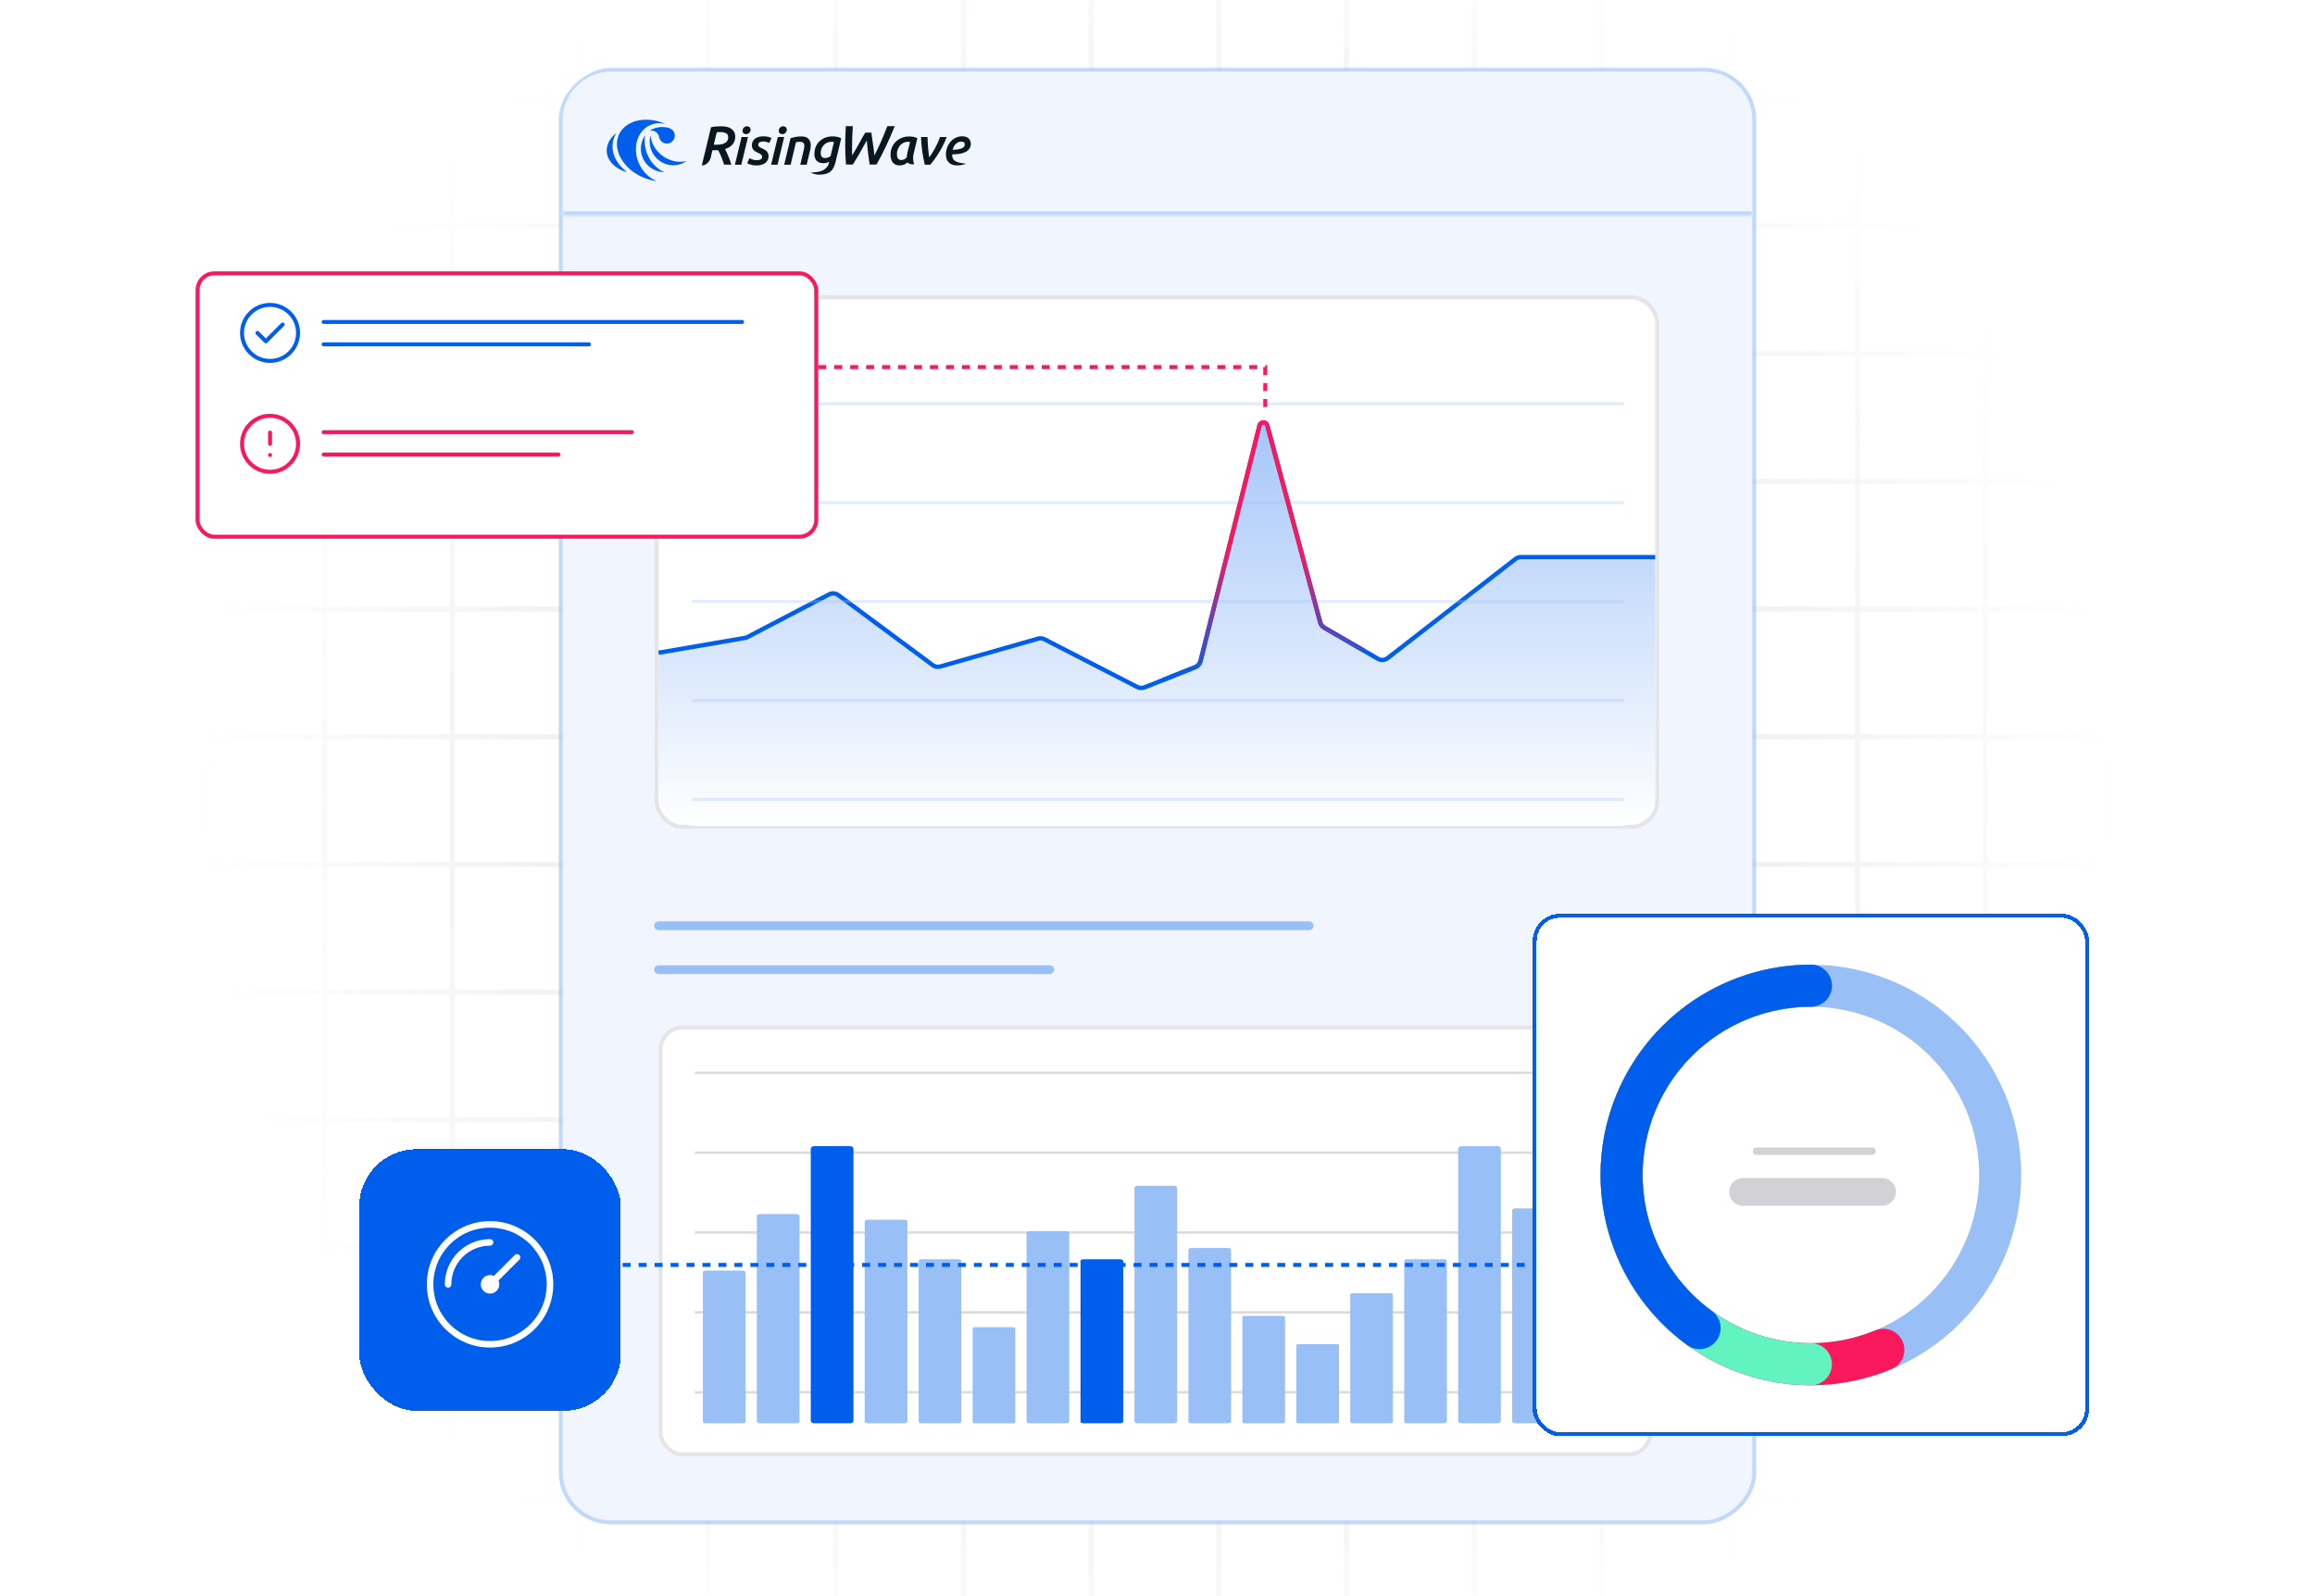 <svg width="580" height="400" viewBox="0 0 580 400" fill="none" xmlns="http://www.w3.org/2000/svg">
<g clip-path="url(#clip0_4611_115640)">
<rect width="580" height="400" fill="white"/>
<g opacity="0.4">
<mask id="mask0_4611_115640" style="mask-type:alpha" maskUnits="userSpaceOnUse" x="50" y="-40" width="480" height="480">
<rect width="480" height="480" transform="translate(530 440) rotate(-180)" fill="url(#paint0_radial_4611_115640)"/>
</mask>
<g mask="url(#mask0_4611_115640)">
<g clip-path="url(#clip1_4611_115640)">
<g clip-path="url(#clip2_4611_115640)">
<line x1="529.368" y1="440" x2="529.368" y2="-40" stroke="#A0A0AB" stroke-width="1.263"/>
<line x1="497.368" y1="440" x2="497.368" y2="-40" stroke="#A0A0AB" stroke-width="1.263"/>
<line x1="465.368" y1="440" x2="465.368" y2="-40" stroke="#A0A0AB" stroke-width="1.263"/>
<line x1="433.368" y1="440" x2="433.368" y2="-40" stroke="#A0A0AB" stroke-width="1.263"/>
<line x1="401.368" y1="440" x2="401.368" y2="-40" stroke="#A0A0AB" stroke-width="1.263"/>
<line x1="369.368" y1="440" x2="369.368" y2="-40" stroke="#A0A0AB" stroke-width="1.263"/>
<line x1="337.368" y1="440" x2="337.368" y2="-40" stroke="#A0A0AB" stroke-width="1.263"/>
<line x1="305.368" y1="440" x2="305.368" y2="-40" stroke="#A0A0AB" stroke-width="1.263"/>
<line x1="273.368" y1="440" x2="273.368" y2="-40" stroke="#A0A0AB" stroke-width="1.263"/>
<line x1="241.368" y1="440" x2="241.368" y2="-40" stroke="#A0A0AB" stroke-width="1.263"/>
<line x1="209.368" y1="440" x2="209.368" y2="-40" stroke="#A0A0AB" stroke-width="1.263"/>
<line x1="177.368" y1="440" x2="177.368" y2="-40" stroke="#A0A0AB" stroke-width="1.263"/>
<line x1="145.368" y1="440" x2="145.368" y2="-40" stroke="#A0A0AB" stroke-width="1.263"/>
<line x1="113.368" y1="440" x2="113.368" y2="-40" stroke="#A0A0AB" stroke-width="1.263"/>
<line x1="81.368" y1="440" x2="81.368" y2="-40" stroke="#A0A0AB" stroke-width="1.263"/>
</g>
<rect x="528.816" y="438.816" width="477.632" height="477.632" transform="rotate(-180 528.816 438.816)" stroke="#A0A0AB" stroke-width="2.369"/>
<g clip-path="url(#clip3_4611_115640)">
<line x1="530" y1="376.632" x2="50" y2="376.632" stroke="#A0A0AB" stroke-width="1.263"/>
<line x1="530" y1="344.632" x2="50" y2="344.632" stroke="#A0A0AB" stroke-width="1.263"/>
<line x1="530" y1="312.632" x2="50" y2="312.632" stroke="#A0A0AB" stroke-width="1.263"/>
<line x1="530" y1="280.632" x2="50" y2="280.632" stroke="#A0A0AB" stroke-width="1.263"/>
<line x1="530" y1="248.632" x2="50" y2="248.632" stroke="#A0A0AB" stroke-width="1.263"/>
<line x1="530" y1="216.632" x2="50" y2="216.632" stroke="#A0A0AB" stroke-width="1.263"/>
<line x1="530" y1="184.632" x2="50" y2="184.632" stroke="#A0A0AB" stroke-width="1.263"/>
<line x1="530" y1="152.632" x2="50" y2="152.632" stroke="#A0A0AB" stroke-width="1.263"/>
<line x1="530" y1="120.632" x2="50" y2="120.632" stroke="#A0A0AB" stroke-width="1.263"/>
<line x1="530" y1="88.632" x2="50" y2="88.632" stroke="#A0A0AB" stroke-width="1.263"/>
<line x1="530" y1="56.632" x2="50" y2="56.632" stroke="#A0A0AB" stroke-width="1.263"/>
<line x1="530" y1="24.632" x2="50" y2="24.631" stroke="#A0A0AB" stroke-width="1.263"/>
</g>
<rect x="528.816" y="438.816" width="477.632" height="477.632" transform="rotate(-180 528.816 438.816)" stroke="#A0A0AB" stroke-width="2.369"/>
</g>
</g>
</g>
<rect x="439" y="18" width="363" height="298" rx="12" transform="rotate(90 439 18)" fill="#F0F5FE"/>
<rect x="439.5" y="17.5" width="364" height="299" rx="12.5" transform="rotate(90 439.5 17.5)" stroke="#99BFF7" stroke-opacity="0.6"/>
<mask id="path-34-inside-1_4611_115640" fill="white">
<path d="M427 18C433.627 18 439 23.373 439 30L439 54L141 54L141 30C141 23.373 146.373 18 153 18L427 18Z"/>
</mask>
<path d="M427 18C433.627 18 439 23.373 439 30L439 54L141 54L141 30C141 23.373 146.373 18 153 18L427 18Z" fill="#F0F5FE"/>
<path d="M439 18L439 54L439 18ZM141 54L141 18L141 54ZM141 18L439 18L141 18ZM439 55L141 55L141 53L439 53L439 55Z" fill="#99BFF7" fill-opacity="0.6" mask="url(#path-34-inside-1_4611_115640)"/>
<path d="M162.15 38.562C161.521 36.972 161.377 35.34 161.646 33.903C159.803 36.501 160.382 40.105 162.96 41.991C164.012 42.761 165.234 43.126 166.444 43.117C164.656 42.415 163.029 40.782 162.149 38.562H162.15Z" fill="#005EEC"/>
<path d="M160.1 40.996C158.369 37.139 159.609 32.826 162.87 31.362C164.128 30.797 165.502 30.74 166.816 31.103C161.989 28.915 156.739 30.082 155.076 33.72C153.408 37.367 155.977 42.118 160.815 44.329C162.059 44.898 163.331 45.243 164.563 45.38C162.718 44.669 161.056 43.124 160.1 40.995V40.996Z" fill="#005EEC"/>
<path d="M163.417 32.737C164.3 32.842 164.979 33.512 165.133 34.343C165.281 35.182 165.962 35.861 166.852 35.966C167.939 36.094 168.925 35.317 169.053 34.23C169.157 33.349 168.667 32.535 167.899 32.189C167.803 32.148 167.707 32.109 167.609 32.073C167.096 31.915 166.552 31.836 165.988 31.825C164.801 31.803 163.676 32.14 162.765 32.761C162.938 32.733 163.233 32.715 163.415 32.737H163.417Z" fill="#005EEC"/>
<path d="M166.009 39.064C164.201 37.743 163.147 35.815 162.982 33.903C162.454 35.761 162.886 37.873 164.309 39.448C166.34 41.697 169.667 42.049 171.984 40.352C170.081 40.829 167.861 40.42 166.009 39.064Z" fill="#005EEC"/>
<path d="M154.38 33.365C152.683 34.683 151.742 36.574 152.062 38.483C152.448 40.78 154.84 42.653 157.137 43.117C154.397 41.15 152.12 37.422 154.38 33.365Z" fill="#005EEC"/>
<path d="M180.729 31.644C181.865 31.644 182.729 31.88 183.32 32.352C183.911 32.824 184.207 33.45 184.207 34.23C184.207 34.578 184.159 34.91 184.063 35.226C183.968 35.542 183.816 35.836 183.61 36.105C183.404 36.376 183.138 36.616 182.813 36.827C182.488 37.038 182.096 37.212 181.638 37.349C181.757 37.56 181.886 37.814 182.023 38.112C182.16 38.41 182.303 38.732 182.449 39.075C182.596 39.418 182.738 39.778 182.875 40.154C183.013 40.53 183.137 40.902 183.246 41.268H181.423C181.313 40.938 181.198 40.604 181.079 40.264C180.959 39.925 180.835 39.597 180.705 39.281C180.577 38.965 180.445 38.667 180.312 38.387C180.178 38.107 180.047 37.857 179.918 37.638C179.835 37.647 179.734 37.652 179.615 37.652H178.5L178.04 39.581C177.805 40.571 176.846 41.463 175.829 41.463L178.144 31.878C178.583 31.786 179.03 31.725 179.485 31.693C179.938 31.66 180.353 31.645 180.729 31.645V31.644ZM182.447 34.421C182.447 33.917 182.263 33.572 181.896 33.384C181.529 33.196 181.038 33.101 180.426 33.101C180.297 33.101 180.16 33.106 180.014 33.115C179.867 33.124 179.721 33.139 179.573 33.157L178.832 36.264H179.602C180.014 36.264 180.394 36.23 180.743 36.16C181.091 36.091 181.391 35.984 181.643 35.837C181.896 35.691 182.093 35.501 182.234 35.267C182.377 35.034 182.448 34.752 182.448 34.421H182.447Z" fill="#091720"/>
<path d="M185.731 41.275H184.125L185.798 34.334H187.403L185.731 41.275ZM186.925 33.621C186.687 33.621 186.478 33.549 186.302 33.408C186.125 33.267 186.036 33.054 186.036 32.771C186.036 32.443 186.149 32.173 186.375 31.961C186.6 31.749 186.859 31.642 187.151 31.642C187.389 31.642 187.599 31.715 187.78 31.861C187.962 32.008 188.052 32.221 188.052 32.505C188.052 32.833 187.937 33.1 187.708 33.308C187.477 33.516 187.217 33.621 186.925 33.621Z" fill="#091720"/>
<path d="M189.571 40.146C189.996 40.146 190.332 40.078 190.58 39.94C190.828 39.803 190.952 39.593 190.952 39.311C190.952 39.08 190.873 38.897 190.714 38.76C190.555 38.623 190.276 38.462 189.878 38.276C189.666 38.178 189.469 38.076 189.288 37.971C189.106 37.865 188.949 37.74 188.816 37.599C188.684 37.458 188.578 37.292 188.497 37.102C188.418 36.911 188.378 36.683 188.378 36.418C188.378 35.727 188.631 35.179 189.135 34.772C189.639 34.365 190.369 34.162 191.324 34.162C191.766 34.162 192.162 34.209 192.512 34.302C192.862 34.395 193.125 34.49 193.301 34.587L192.731 35.835C192.581 35.747 192.364 35.66 192.081 35.576C191.797 35.491 191.502 35.45 191.192 35.45C191.042 35.45 190.894 35.463 190.748 35.49C190.601 35.516 190.47 35.561 190.356 35.622C190.241 35.684 190.146 35.77 190.071 35.881C189.996 35.991 189.959 36.126 189.959 36.285C189.959 36.489 190.04 36.655 190.205 36.783C190.368 36.911 190.605 37.046 190.915 37.187C191.206 37.321 191.454 37.449 191.658 37.572C191.862 37.696 192.03 37.835 192.162 37.99C192.296 38.146 192.393 38.318 192.454 38.507C192.516 38.698 192.547 38.926 192.547 39.191C192.547 39.519 192.481 39.821 192.348 40.101C192.215 40.379 192.022 40.618 191.77 40.817C191.517 41.017 191.206 41.174 190.834 41.289C190.463 41.404 190.038 41.461 189.561 41.461C189.233 41.461 188.939 41.439 188.679 41.395C188.417 41.351 188.19 41.301 187.995 41.242C187.8 41.185 187.636 41.126 187.504 41.063C187.371 41.001 187.269 40.948 187.199 40.904L187.769 39.644C187.831 39.679 187.922 39.725 188.041 39.783C188.16 39.84 188.298 39.896 188.453 39.949C188.607 40.002 188.781 40.049 188.97 40.089C189.161 40.129 189.361 40.149 189.574 40.149L189.571 40.146Z" fill="#091720"/>
<path d="M194.805 41.275H193.2L194.872 34.334H196.477L194.805 41.275ZM195.999 33.621C195.761 33.621 195.552 33.549 195.376 33.408C195.199 33.267 195.111 33.054 195.111 32.771C195.111 32.443 195.223 32.173 195.449 31.961C195.674 31.749 195.933 31.642 196.225 31.642C196.463 31.642 196.673 31.715 196.854 31.861C197.036 32.008 197.126 32.221 197.126 32.505C197.126 32.833 197.011 33.1 196.782 33.308C196.551 33.516 196.291 33.621 195.999 33.621Z" fill="#091720"/>
<path d="M198.066 34.627C198.42 34.52 198.824 34.421 199.28 34.327C199.736 34.234 200.233 34.189 200.772 34.189C201.586 34.189 202.183 34.388 202.564 34.786C202.945 35.184 203.134 35.72 203.134 36.391C203.134 36.576 203.119 36.773 203.088 36.982C203.056 37.189 203.019 37.404 202.975 37.626L202.099 41.275H200.495L201.317 37.798C201.361 37.604 201.405 37.404 201.449 37.201C201.493 36.998 201.52 36.803 201.528 36.617C201.537 36.307 201.463 36.05 201.309 35.847C201.153 35.644 200.851 35.541 200.399 35.541C200.018 35.541 199.692 35.581 199.417 35.66L198.087 41.274H196.471L198.063 34.625L198.066 34.627Z" fill="#091720"/>
<path d="M206.465 42.507C207.449 41.81 207.593 41.252 207.708 40.729L207.749 40.544C207.571 40.632 207.359 40.715 207.111 40.79C206.864 40.865 206.602 40.903 206.329 40.903C205.55 40.903 204.974 40.693 204.597 40.272C204.221 39.852 204.033 39.293 204.033 38.593C204.033 37.956 204.143 37.367 204.365 36.828C204.586 36.29 204.897 35.822 205.3 35.428C205.703 35.034 206.186 34.727 206.754 34.506C207.32 34.284 207.948 34.174 208.637 34.174C208.973 34.174 209.334 34.212 209.719 34.287C210.104 34.362 210.451 34.484 210.761 34.652L209.354 40.544C209.229 41.066 209.073 41.529 208.882 41.93C208.692 42.333 208.442 42.669 208.132 42.938C207.822 43.208 207.44 43.414 206.984 43.555C206.528 43.696 205.978 43.767 205.332 43.767C204.863 43.767 204.441 43.717 204.065 43.615C203.69 43.512 203.359 43.387 203.077 43.236C203.077 43.236 205.377 43.276 206.465 42.506V42.507ZM206.724 39.602C206.962 39.602 207.207 39.558 207.458 39.469C207.71 39.381 207.92 39.269 208.087 39.137L208.943 35.594C208.74 35.55 208.54 35.528 208.346 35.528C207.939 35.528 207.569 35.603 207.237 35.753C206.905 35.904 206.62 36.107 206.381 36.363C206.142 36.62 205.956 36.919 205.823 37.259C205.691 37.599 205.624 37.965 205.624 38.353C205.624 38.742 205.708 39.048 205.875 39.269C206.044 39.491 206.325 39.601 206.723 39.601L206.724 39.602Z" fill="#091720"/>
<path d="M218.317 33.237C218.397 33.888 218.852 36.984 218.906 37.504C218.962 38.022 219.016 38.504 219.072 38.948C219.331 38.457 219.601 37.918 219.879 37.33C220.158 36.742 220.436 36.133 220.715 35.503C220.993 34.873 221.267 34.228 221.536 33.566C221.806 32.904 222.065 32.254 222.316 31.615H224.178C223.446 33.402 222.705 35.092 221.958 36.685C221.212 38.277 220.422 39.795 219.586 41.24H217.887C217.813 40.74 217.741 40.249 217.673 39.768C217.604 39.287 217.539 38.798 217.48 38.303C217.42 37.808 217.364 37.303 217.314 36.788C217.263 36.274 217.215 35.74 217.169 35.184C216.591 36.249 216.02 37.279 215.456 38.274C214.891 39.269 214.293 40.258 213.659 41.24H211.958C211.886 40.434 211.834 39.633 211.803 38.837C211.772 38.04 211.755 37.225 211.755 36.392C211.755 34.873 211.808 33.281 211.913 31.614H213.663C213.607 32.503 213.561 33.385 213.524 34.259C213.487 35.134 213.469 36.021 213.469 36.919V37.926C213.469 38.264 213.478 38.605 213.496 38.947C213.784 38.475 214.08 37.976 214.387 37.454C214.694 36.931 214.995 36.401 215.293 35.865C215.59 35.328 215.88 34.791 216.164 34.253C216.446 33.717 216.538 33.728 216.789 33.237H218.317Z" fill="#091720"/>
<path d="M228.891 38.58C228.865 38.677 228.837 38.837 228.811 39.058C228.786 39.28 228.771 39.487 228.771 39.681C228.771 39.938 228.793 40.188 228.837 40.431C228.881 40.675 228.953 40.92 229.05 41.167C229.05 41.167 227.862 41.307 227.364 40.703C227.143 40.898 226.871 41.073 226.548 41.228C226.226 41.382 225.86 41.46 225.453 41.46C225.047 41.46 224.681 41.391 224.385 41.254C224.088 41.117 223.847 40.926 223.662 40.684C223.476 40.441 223.339 40.155 223.25 39.828C223.162 39.5 223.118 39.146 223.118 38.767C223.118 38.121 223.233 37.519 223.462 36.962C223.693 36.405 224.013 35.923 224.425 35.516C224.837 35.109 225.325 34.788 225.891 34.553C226.457 34.319 227.077 34.202 227.749 34.202C228.094 34.202 228.441 34.231 228.791 34.289C229.141 34.346 229.492 34.455 229.845 34.614L228.889 38.583L228.891 38.58ZM228.019 35.581C227.85 35.546 227.66 35.528 227.447 35.528C227.048 35.528 226.682 35.614 226.345 35.787C226.008 35.959 225.718 36.19 225.475 36.477C225.232 36.765 225.044 37.094 224.911 37.466C224.777 37.838 224.711 38.226 224.711 38.633C224.711 38.837 224.729 39.027 224.764 39.203C224.799 39.381 224.859 39.535 224.943 39.667C225.027 39.799 225.14 39.905 225.281 39.986C225.422 40.065 225.604 40.105 225.825 40.105C226.108 40.105 226.358 40.045 226.575 39.926C226.792 39.807 226.994 39.645 227.179 39.442C227.188 39.211 227.208 38.995 227.239 38.791C227.27 38.588 227.311 38.384 227.364 38.181L228.017 35.58L228.019 35.581Z" fill="#091720"/>
<path d="M231.699 41.275C231.474 40.373 231.27 39.326 231.09 38.137C230.91 36.947 230.792 35.679 230.739 34.334H232.385C232.394 34.724 232.409 35.144 232.431 35.595C232.453 36.046 232.483 36.499 232.519 36.955C232.556 37.411 232.598 37.85 232.648 38.276C232.697 38.7 232.754 39.085 232.816 39.43C233.047 39.129 233.295 38.769 233.561 38.348C233.827 37.928 234.084 37.485 234.333 37.021C234.582 36.558 234.807 36.09 235.012 35.621C235.215 35.152 235.38 34.723 235.504 34.333H237.177C236.964 34.943 236.697 35.572 236.379 36.217C236.06 36.863 235.714 37.49 235.341 38.102C234.968 38.712 234.584 39.291 234.191 39.84C233.795 40.389 233.421 40.867 233.067 41.273H231.701L231.699 41.275Z" fill="#091720"/>
<path d="M236.993 38.767C236.993 38.175 237.087 37.601 237.278 37.048C237.468 36.494 237.742 36.003 238.1 35.575C238.459 35.146 238.889 34.802 239.395 34.546C239.899 34.289 240.465 34.161 241.093 34.161C241.766 34.161 242.288 34.333 242.66 34.678C243.031 35.023 243.217 35.466 243.217 36.005C243.217 36.544 243.079 37.014 242.806 37.358C242.531 37.703 242.175 37.974 241.737 38.168C241.299 38.363 240.804 38.496 240.251 38.566C239.698 38.637 239.138 38.681 238.572 38.698C238.563 38.716 238.559 38.733 238.559 38.751V38.883C238.559 39.688 238.952 40.311 239.917 40.635C240.8 40.932 242.023 41.02 242.023 41.02C241.811 41.117 241.51 41.214 241.122 41.311C240.732 41.408 240.29 41.458 239.795 41.458C239.3 41.458 238.875 41.386 238.522 41.245C238.168 41.104 237.878 40.91 237.652 40.661C237.427 40.413 237.261 40.128 237.155 39.804C237.049 39.482 236.995 39.135 236.995 38.763L236.993 38.767ZM240.855 35.476C240.589 35.476 240.338 35.529 240.098 35.636C239.86 35.742 239.647 35.888 239.461 36.073C239.276 36.259 239.114 36.478 238.976 36.73C238.839 36.983 238.739 37.255 238.677 37.546C239.738 37.511 240.51 37.383 240.992 37.162C241.474 36.94 241.715 36.608 241.715 36.167C241.715 35.99 241.652 35.831 241.523 35.689C241.395 35.547 241.172 35.476 240.854 35.476H240.855Z" fill="#091720"/>
<path d="M165 243H263" stroke="#99BFF7" stroke-width="2.185" stroke-linecap="round"/>
<path d="M165 232H328" stroke="#99BFF7" stroke-width="2.185" stroke-linecap="round"/>
<rect x="165.5" y="257.5" width="248" height="107" rx="5.5" fill="white" stroke="#E5E4E7"/>
<rect width="228.975" height="83.908" transform="translate(174.079 268.849)" fill="white"/>
<path d="M174.079 268.849H403.054" stroke="#DCDCDC" stroke-width="0.625"/>
<path d="M174.079 288.864H403.054" stroke="#DCDCDC" stroke-width="0.625"/>
<path d="M174.079 308.879H403.054" stroke="#DCDCDC" stroke-width="0.625"/>
<path d="M174.079 328.894H403.054" stroke="#DCDCDC" stroke-width="0.625"/>
<path d="M174.079 348.909H403.054" stroke="#DCDCDC" stroke-width="0.625"/>
<path d="M186.794 356.33L186.794 318.77C186.794 318.576 186.426 318.418 185.973 318.418L176.918 318.418C176.465 318.418 176.097 318.576 176.097 318.77L176.097 356.33C176.097 356.524 176.465 356.681 176.918 356.681L185.973 356.681C186.426 356.681 186.794 356.524 186.794 356.33Z" fill="#99BFF7"/>
<path d="M200.31 356.2L200.31 304.725C200.31 304.459 199.942 304.244 199.489 304.244L190.434 304.244C189.981 304.244 189.613 304.459 189.613 304.725L189.613 356.2C189.613 356.466 189.981 356.681 190.434 356.681L199.489 356.681C199.942 356.681 200.31 356.466 200.31 356.2Z" fill="#99BFF7"/>
<path d="M213.826 356.044L213.826 287.875C213.826 287.523 213.459 287.237 213.005 287.237L203.951 287.237C203.497 287.237 203.13 287.523 203.13 287.875L203.13 356.044C203.13 356.396 203.497 356.681 203.951 356.681L213.005 356.681C213.459 356.681 213.826 356.396 213.826 356.044Z" fill="#005EEC"/>
<path d="M227.343 356.213L227.343 306.13C227.343 305.871 226.975 305.661 226.522 305.661L217.467 305.661C217.013 305.661 216.646 305.871 216.646 306.13L216.646 356.213C216.646 356.472 217.013 356.681 217.467 356.681L226.522 356.681C226.975 356.681 227.343 356.472 227.343 356.213Z" fill="#99BFF7"/>
<path d="M240.859 356.304L240.859 315.961C240.859 315.753 240.491 315.584 240.038 315.584L230.983 315.584C230.53 315.584 230.162 315.753 230.162 315.961L230.162 356.304C230.162 356.512 230.53 356.681 230.983 356.681L240.038 356.681C240.491 356.681 240.859 356.512 240.859 356.304Z" fill="#99BFF7"/>
<path d="M254.375 356.46L254.375 332.814C254.375 332.691 254.008 332.592 253.554 332.592L244.5 332.592C244.046 332.592 243.679 332.691 243.679 332.814L243.679 356.46C243.679 356.582 244.046 356.681 244.499 356.681L253.554 356.681C254.008 356.681 254.375 356.582 254.375 356.46Z" fill="#99BFF7"/>
<path d="M267.891 356.239L267.891 308.941C267.891 308.697 267.524 308.498 267.07 308.498L258.016 308.498C257.562 308.498 257.195 308.697 257.195 308.941L257.195 356.239C257.195 356.483 257.562 356.681 258.016 356.681L267.07 356.681C267.524 356.681 267.891 356.483 267.891 356.239Z" fill="#99BFF7"/>
<path d="M281.408 356.304L281.408 315.961C281.408 315.753 281.04 315.584 280.587 315.584L271.532 315.584C271.079 315.584 270.711 315.753 270.711 315.961L270.711 356.304C270.711 356.512 271.079 356.681 271.532 356.681L280.587 356.681C281.04 356.681 281.408 356.512 281.408 356.304Z" fill="#005EEC"/>
<path d="M294.924 356.135L294.924 297.704C294.924 297.403 294.556 297.158 294.103 297.158L285.048 297.158C284.595 297.158 284.227 297.403 284.227 297.704L284.227 356.135C284.227 356.437 284.595 356.681 285.048 356.681L294.103 356.681C294.556 356.681 294.924 356.437 294.924 356.135Z" fill="#99BFF7"/>
<path d="M308.44 356.278L308.44 313.153C308.44 312.93 308.073 312.75 307.619 312.75L298.565 312.75C298.111 312.75 297.744 312.93 297.744 313.153L297.744 356.278C297.744 356.501 298.111 356.681 298.565 356.681L307.619 356.681C308.073 356.681 308.44 356.501 308.44 356.278Z" fill="#99BFF7"/>
<path d="M321.957 356.434L321.957 330.006C321.957 329.869 321.589 329.758 321.136 329.758L312.081 329.758C311.628 329.758 311.26 329.869 311.26 330.006L311.26 356.434C311.26 356.571 311.628 356.681 312.081 356.681L321.136 356.681C321.589 356.681 321.957 356.571 321.957 356.434Z" fill="#99BFF7"/>
<path d="M335.473 356.499L335.473 337.026C335.473 336.925 335.105 336.843 334.652 336.843L325.597 336.843C325.144 336.843 324.776 336.925 324.776 337.026L324.776 356.499C324.776 356.6 325.144 356.681 325.597 356.681L334.652 356.681C335.105 356.681 335.473 356.6 335.473 356.499Z" fill="#99BFF7"/>
<path d="M348.989 356.382L348.989 324.386C348.989 324.221 348.621 324.087 348.168 324.087L339.113 324.087C338.66 324.087 338.292 324.221 338.292 324.386L338.292 356.382C338.292 356.547 338.66 356.681 339.113 356.681L348.168 356.681C348.621 356.681 348.989 356.547 348.989 356.382Z" fill="#99BFF7"/>
<path d="M362.505 356.304L362.505 315.961C362.505 315.753 362.138 315.584 361.684 315.584L352.63 315.584C352.176 315.584 351.809 315.753 351.809 315.961L351.809 356.304C351.809 356.512 352.176 356.681 352.63 356.681L361.684 356.681C362.138 356.681 362.505 356.512 362.505 356.304Z" fill="#99BFF7"/>
<path d="M376.022 356.044L376.022 287.875C376.022 287.523 375.654 287.237 375.201 287.237L366.146 287.237C365.693 287.237 365.325 287.523 365.325 287.875L365.325 356.044C365.325 356.396 365.693 356.681 366.146 356.681L375.201 356.681C375.654 356.681 376.022 356.396 376.022 356.044Z" fill="#99BFF7"/>
<path d="M389.538 356.187L389.538 303.321C389.538 303.048 389.17 302.827 388.717 302.827L379.662 302.827C379.209 302.827 378.841 303.048 378.841 303.321L378.841 356.187C378.841 356.46 379.209 356.681 379.662 356.681L388.717 356.681C389.17 356.681 389.538 356.46 389.538 356.187Z" fill="#99BFF7"/>
<path d="M403.054 356.304L403.054 315.961C403.054 315.753 402.687 315.584 402.233 315.584L393.179 315.584C392.725 315.584 392.358 315.753 392.358 315.961L392.358 356.304C392.358 356.512 392.725 356.681 393.179 356.681L402.233 356.681C402.687 356.681 403.054 356.512 403.054 356.304Z" fill="#99BFF7"/>
<rect x="164.5" y="74.5" width="250.688" height="132.699" rx="6.5" fill="white" stroke="#E5E4E7"/>
<path d="M186.632 159.87L165 163.581V197.71C165 202.841 169.159 207 174.29 207H405.398C410.529 207 414.688 202.841 414.688 197.71V139.615H381.015C380.535 139.615 380.068 139.775 379.689 140.069L347.651 164.936C346.955 165.476 346.001 165.54 345.24 165.098L331.772 157.285C331.278 156.999 330.917 156.528 330.768 155.976L317.5 106.61C317.232 105.614 315.815 105.626 315.564 106.626L300.769 165.701C300.6 166.376 300.117 166.928 299.471 167.185L286.732 172.259C286.151 172.49 285.498 172.458 284.942 172.172L261.681 160.204C261.193 159.953 260.627 159.896 260.099 160.047L235.586 167.031C234.94 167.215 234.245 167.088 233.705 166.688L210.022 149.134C209.356 148.64 208.467 148.571 207.732 148.955L187.268 159.655C187.068 159.76 186.854 159.832 186.632 159.87Z" fill="url(#paint1_linear_4611_115640)"/>
<path d="M165 163.581L186.632 159.87C186.854 159.832 187.068 159.76 187.268 159.655L207.732 148.955C208.467 148.571 209.356 148.64 210.022 149.134L233.705 166.688C234.245 167.088 234.94 167.215 235.586 167.031L260.099 160.047C260.627 159.896 261.193 159.953 261.681 160.204L284.942 172.172C285.498 172.458 286.151 172.49 286.732 172.259L299.471 167.185C300.117 166.928 300.6 166.376 300.769 165.701L315.564 106.626C315.815 105.626 317.232 105.614 317.5 106.61L330.768 155.976C330.917 156.528 331.278 156.999 331.772 157.285L345.24 165.098C346.001 165.54 346.955 165.476 347.651 164.936L379.689 140.069C380.068 139.775 380.535 139.615 381.015 139.615H414.688" stroke="#005EEC" stroke-width="1.092"/>
<path d="M173.423 101.188L406.867 101.188" stroke="#99BFF7" stroke-opacity="0.3" stroke-width="0.774"/>
<path d="M173.423 125.971L406.867 125.971" stroke="#99BFF7" stroke-opacity="0.3" stroke-width="0.774"/>
<path d="M173.423 150.754L406.867 150.754" stroke="#99BFF7" stroke-opacity="0.3" stroke-width="0.774"/>
<path d="M173.423 175.537L406.867 175.537" stroke="#99BFF7" stroke-opacity="0.3" stroke-width="0.774"/>
<path d="M173.423 200.321L406.867 200.321" stroke="#99BFF7" stroke-opacity="0.3" stroke-width="0.774"/>
<path d="M291.323 170.43L293.159 169.699L299.471 167.185C300.117 166.928 300.6 166.376 300.769 165.701L315.564 106.626C315.815 105.626 317.232 105.614 317.5 106.61L330.769 155.976C330.917 156.528 331.278 156.999 331.772 157.285L338.75 161.333L340.688 162.457L341.656 163.019" stroke="url(#paint2_linear_4611_115640)" stroke-width="1.092"/>
<g filter="url(#filter0_dd_4611_115640)">
<rect x="90" y="282" width="65.545" height="65.545" rx="14.338" fill="#005EEC" shape-rendering="crispEdges"/>
<path d="M122.776 330.885C131.072 330.885 137.797 324.16 137.797 315.865C137.797 307.569 131.072 300.844 122.776 300.844C114.48 300.844 107.755 307.569 107.755 315.865C107.755 324.16 114.48 330.885 122.776 330.885Z" stroke="white" stroke-width="1.639" stroke-linecap="round" stroke-linejoin="round"/>
<path d="M129.535 309.105L122.776 315.865M124.278 315.865C124.278 316.694 123.605 317.367 122.776 317.367C121.946 317.367 121.274 316.694 121.274 315.865C121.274 315.035 121.946 314.363 122.776 314.363C123.605 314.363 124.278 315.035 124.278 315.865Z" stroke="white" stroke-width="1.639" stroke-linecap="round" stroke-linejoin="round"/>
<path d="M112.261 315.865C112.261 310.058 116.969 305.35 122.776 305.35" stroke="white" stroke-width="1.639" stroke-linecap="round" stroke-linejoin="round"/>
</g>
<path d="M156 317L403 317" stroke="#005EEC" stroke-dasharray="2 2"/>
<path d="M201 92H317V104" stroke="#F9185C" stroke-dasharray="2 2"/>
<g filter="url(#filter1_dd_4611_115640)">
<rect x="45" y="62" width="156" height="67" rx="4.722" fill="white"/>
<rect x="45.5" y="62.5" width="155" height="66" rx="4.222" stroke="#F9185C"/>
</g>
<path d="M67.657 108.407V111.214M67.657 114.02H67.664M74.674 111.214C74.674 115.089 71.532 118.231 67.657 118.231C63.782 118.231 60.64 115.089 60.64 111.214C60.64 107.338 63.782 104.197 67.657 104.197C71.532 104.197 74.674 107.338 74.674 111.214Z" stroke="#F9185C" stroke-linecap="round" stroke-linejoin="round"/>
<line x1="81.079" y1="108.298" x2="158.301" y2="108.298" stroke="#F9185C" stroke-linecap="round"/>
<line x1="81.079" y1="113.899" x2="139.896" y2="113.899" stroke="#F9185C" stroke-linecap="round"/>
<line x1="81.079" y1="80.69" x2="185.908" y2="80.69" stroke="#005EEC" stroke-linecap="round"/>
<line x1="81.079" y1="86.291" x2="147.564" y2="86.291" stroke="#005EEC" stroke-linecap="round"/>
<path d="M64.501 83.427L66.607 85.533L70.819 81.321M74.679 83.427C74.679 87.304 71.537 90.447 67.66 90.447C63.783 90.447 60.64 87.304 60.64 83.427C60.64 79.55 63.783 76.408 67.66 76.408C71.537 76.408 74.679 79.55 74.679 83.427Z" stroke="#005EEC" stroke-linecap="round" stroke-linejoin="round"/>
<g filter="url(#filter2_dd_4611_115640)">
<rect x="384" y="223" width="139.4" height="130.9" rx="6.8" fill="white" shape-rendering="crispEdges"/>
<rect x="384.5" y="223.5" width="138.4" height="129.9" rx="6.3" stroke="#005EEC" shape-rendering="crispEdges"/>
<path d="M453.7 241.02C447.471 241.02 441.304 242.247 435.549 244.631C429.795 247.014 424.566 250.508 420.162 254.912C415.758 259.316 412.264 264.545 409.88 270.299C407.497 276.054 406.27 282.222 406.27 288.45C406.27 294.679 407.497 300.846 409.88 306.601C412.264 312.355 415.758 317.584 420.162 321.988C424.566 326.393 429.795 329.886 435.549 332.27C441.304 334.653 447.471 335.88 453.7 335.88C459.929 335.88 466.096 334.653 471.851 332.27C477.605 329.886 482.834 326.392 487.238 321.988C491.642 317.584 495.136 312.355 497.52 306.601C499.903 300.846 501.13 294.679 501.13 288.45C501.13 282.222 499.903 276.054 497.52 270.299C495.136 264.545 491.642 259.316 487.238 254.912C482.834 250.508 477.605 247.014 471.851 244.631C466.096 242.247 459.929 241.02 453.7 241.02L453.7 241.02Z" stroke="#99BFF7" stroke-width="10.54" stroke-linecap="round" stroke-linejoin="round"/>
<path d="M453.7 241.02C447.471 241.02 441.304 242.247 435.549 244.631C429.795 247.014 424.566 250.508 420.162 254.912C415.758 259.316 412.264 264.545 409.88 270.299C407.497 276.054 406.27 282.222 406.27 288.45C406.27 294.679 407.497 300.846 409.88 306.601C412.264 312.355 415.758 317.584 420.162 321.988C424.566 326.393 429.795 329.886 435.549 332.27C441.304 334.653 447.471 335.88 453.7 335.88C459.929 335.88 466.096 334.653 471.851 332.27" stroke="#F9185C" stroke-width="10.54" stroke-linecap="round" stroke-linejoin="round"/>
<path d="M453.701 335.88C447.472 335.88 441.305 334.653 435.55 332.27C429.796 329.886 424.567 326.392 420.163 321.988C415.759 317.584 412.265 312.355 409.881 306.601C407.498 300.846 406.271 294.679 406.271 288.45C406.271 282.221 407.498 276.054 409.881 270.299C412.265 264.545 415.759 259.316 420.163 254.912C424.567 250.508 429.796 247.014 435.55 244.63C441.305 242.247 447.472 241.02 453.701 241.02" stroke="#62F4C0" stroke-width="10.54" stroke-linecap="round" stroke-linejoin="round"/>
<path d="M453.7 241.02C443.684 241.02 433.925 244.191 425.821 250.078C417.718 255.966 411.687 264.267 408.591 273.793C405.496 283.319 405.496 293.581 408.591 303.107C411.687 312.633 417.718 320.934 425.821 326.822" stroke="#005EEC" stroke-width="10.54" stroke-linecap="round" stroke-linejoin="round"/>
<path d="M440.101 282.5H469.001" stroke="#D1D1D6" stroke-width="1.857" stroke-linecap="round"/>
<path d="M436.701 292.7H471.551" stroke="#D1D1D6" stroke-width="6.953" stroke-linecap="round"/>
</g>
</g>
<defs>
<filter id="filter0_dd_4611_115640" x="84" y="280" width="77.545" height="77.545" filterUnits="userSpaceOnUse" color-interpolation-filters="sRGB">
<feFlood flood-opacity="0" result="BackgroundImageFix"/>
<feColorMatrix in="SourceAlpha" type="matrix" values="0 0 0 0 0 0 0 0 0 0 0 0 0 0 0 0 0 0 127 0" result="hardAlpha"/>
<feMorphology radius="2" operator="erode" in="SourceAlpha" result="effect1_dropShadow_4611_115640"/>
<feOffset dy="2"/>
<feGaussianBlur stdDeviation="2"/>
<feComposite in2="hardAlpha" operator="out"/>
<feColorMatrix type="matrix" values="0 0 0 0 0.063 0 0 0 0 0.094 0 0 0 0 0.157 0 0 0 0.06 0"/>
<feBlend mode="normal" in2="BackgroundImageFix" result="effect1_dropShadow_4611_115640"/>
<feColorMatrix in="SourceAlpha" type="matrix" values="0 0 0 0 0 0 0 0 0 0 0 0 0 0 0 0 0 0 127 0" result="hardAlpha"/>
<feMorphology radius="2" operator="erode" in="SourceAlpha" result="effect2_dropShadow_4611_115640"/>
<feOffset dy="4"/>
<feGaussianBlur stdDeviation="4"/>
<feComposite in2="hardAlpha" operator="out"/>
<feColorMatrix type="matrix" values="0 0 0 0 0.063 0 0 0 0 0.094 0 0 0 0 0.157 0 0 0 0.1 0"/>
<feBlend mode="normal" in2="effect1_dropShadow_4611_115640" result="effect2_dropShadow_4611_115640"/>
<feBlend mode="normal" in="SourceGraphic" in2="effect2_dropShadow_4611_115640" result="shape"/>
</filter>
<filter id="filter1_dd_4611_115640" x="43" y="60" width="168" height="79" filterUnits="userSpaceOnUse" color-interpolation-filters="sRGB">
<feFlood flood-opacity="0" result="BackgroundImageFix"/>
<feColorMatrix in="SourceAlpha" type="matrix" values="0 0 0 0 0 0 0 0 0 0 0 0 0 0 0 0 0 0 127 0" result="hardAlpha"/>
<feMorphology radius="2" operator="erode" in="SourceAlpha" result="effect1_dropShadow_4611_115640"/>
<feOffset dy="2"/>
<feGaussianBlur stdDeviation="2"/>
<feComposite in2="hardAlpha" operator="out"/>
<feColorMatrix type="matrix" values="0 0 0 0 0.063 0 0 0 0 0.094 0 0 0 0 0.157 0 0 0 0.06 0"/>
<feBlend mode="normal" in2="BackgroundImageFix" result="effect1_dropShadow_4611_115640"/>
<feColorMatrix in="SourceAlpha" type="matrix" values="0 0 0 0 0 0 0 0 0 0 0 0 0 0 0 0 0 0 127 0" result="hardAlpha"/>
<feMorphology radius="2" operator="erode" in="SourceAlpha" result="effect2_dropShadow_4611_115640"/>
<feOffset dx="4" dy="4"/>
<feGaussianBlur stdDeviation="4"/>
<feComposite in2="hardAlpha" operator="out"/>
<feColorMatrix type="matrix" values="0 0 0 0 0.063 0 0 0 0 0.094 0 0 0 0 0.157 0 0 0 0.1 0"/>
<feBlend mode="normal" in2="effect1_dropShadow_4611_115640" result="effect2_dropShadow_4611_115640"/>
<feBlend mode="normal" in="SourceGraphic" in2="effect2_dropShadow_4611_115640" result="shape"/>
</filter>
<filter id="filter2_dd_4611_115640" x="378" y="221" width="151.4" height="142.9" filterUnits="userSpaceOnUse" color-interpolation-filters="sRGB">
<feFlood flood-opacity="0" result="BackgroundImageFix"/>
<feColorMatrix in="SourceAlpha" type="matrix" values="0 0 0 0 0 0 0 0 0 0 0 0 0 0 0 0 0 0 127 0" result="hardAlpha"/>
<feMorphology radius="2" operator="erode" in="SourceAlpha" result="effect1_dropShadow_4611_115640"/>
<feOffset dy="2"/>
<feGaussianBlur stdDeviation="2"/>
<feComposite in2="hardAlpha" operator="out"/>
<feColorMatrix type="matrix" values="0 0 0 0 0.063 0 0 0 0 0.094 0 0 0 0 0.157 0 0 0 0.06 0"/>
<feBlend mode="normal" in2="BackgroundImageFix" result="effect1_dropShadow_4611_115640"/>
<feColorMatrix in="SourceAlpha" type="matrix" values="0 0 0 0 0 0 0 0 0 0 0 0 0 0 0 0 0 0 127 0" result="hardAlpha"/>
<feMorphology radius="2" operator="erode" in="SourceAlpha" result="effect2_dropShadow_4611_115640"/>
<feOffset dy="4"/>
<feGaussianBlur stdDeviation="4"/>
<feComposite in2="hardAlpha" operator="out"/>
<feColorMatrix type="matrix" values="0 0 0 0 0.063 0 0 0 0 0.094 0 0 0 0 0.157 0 0 0 0.1 0"/>
<feBlend mode="normal" in2="effect1_dropShadow_4611_115640" result="effect2_dropShadow_4611_115640"/>
<feBlend mode="normal" in="SourceGraphic" in2="effect2_dropShadow_4611_115640" result="shape"/>
</filter>
<radialGradient id="paint0_radial_4611_115640" cx="0" cy="0" r="1" gradientUnits="userSpaceOnUse" gradientTransform="translate(240 240) rotate(90) scale(240 240)">
<stop/>
<stop offset="1" stop-opacity="0"/>
</radialGradient>
<linearGradient id="paint1_linear_4611_115640" x1="340.955" y1="-80.5" x2="340.955" y2="207" gradientUnits="userSpaceOnUse">
<stop stop-color="#005EEC"/>
<stop offset="1" stop-color="white"/>
</linearGradient>
<linearGradient id="paint2_linear_4611_115640" x1="316.49" y1="137.908" x2="316.49" y2="170.43" gradientUnits="userSpaceOnUse">
<stop stop-color="#F9185C"/>
<stop offset="1" stop-color="#005EEC"/>
</linearGradient>
<clipPath id="clip0_4611_115640">
<rect width="580" height="400" fill="white"/>
</clipPath>
<clipPath id="clip1_4611_115640">
<rect width="480" height="480" fill="white" transform="translate(530 440) rotate(-180)"/>
</clipPath>
<clipPath id="clip2_4611_115640">
<rect x="530" y="440" width="480" height="480" transform="rotate(-180 530 440)" fill="white"/>
</clipPath>
<clipPath id="clip3_4611_115640">
<rect x="530" y="440" width="480" height="480" transform="rotate(-180 530 440)" fill="white"/>
</clipPath>
</defs>
</svg>
